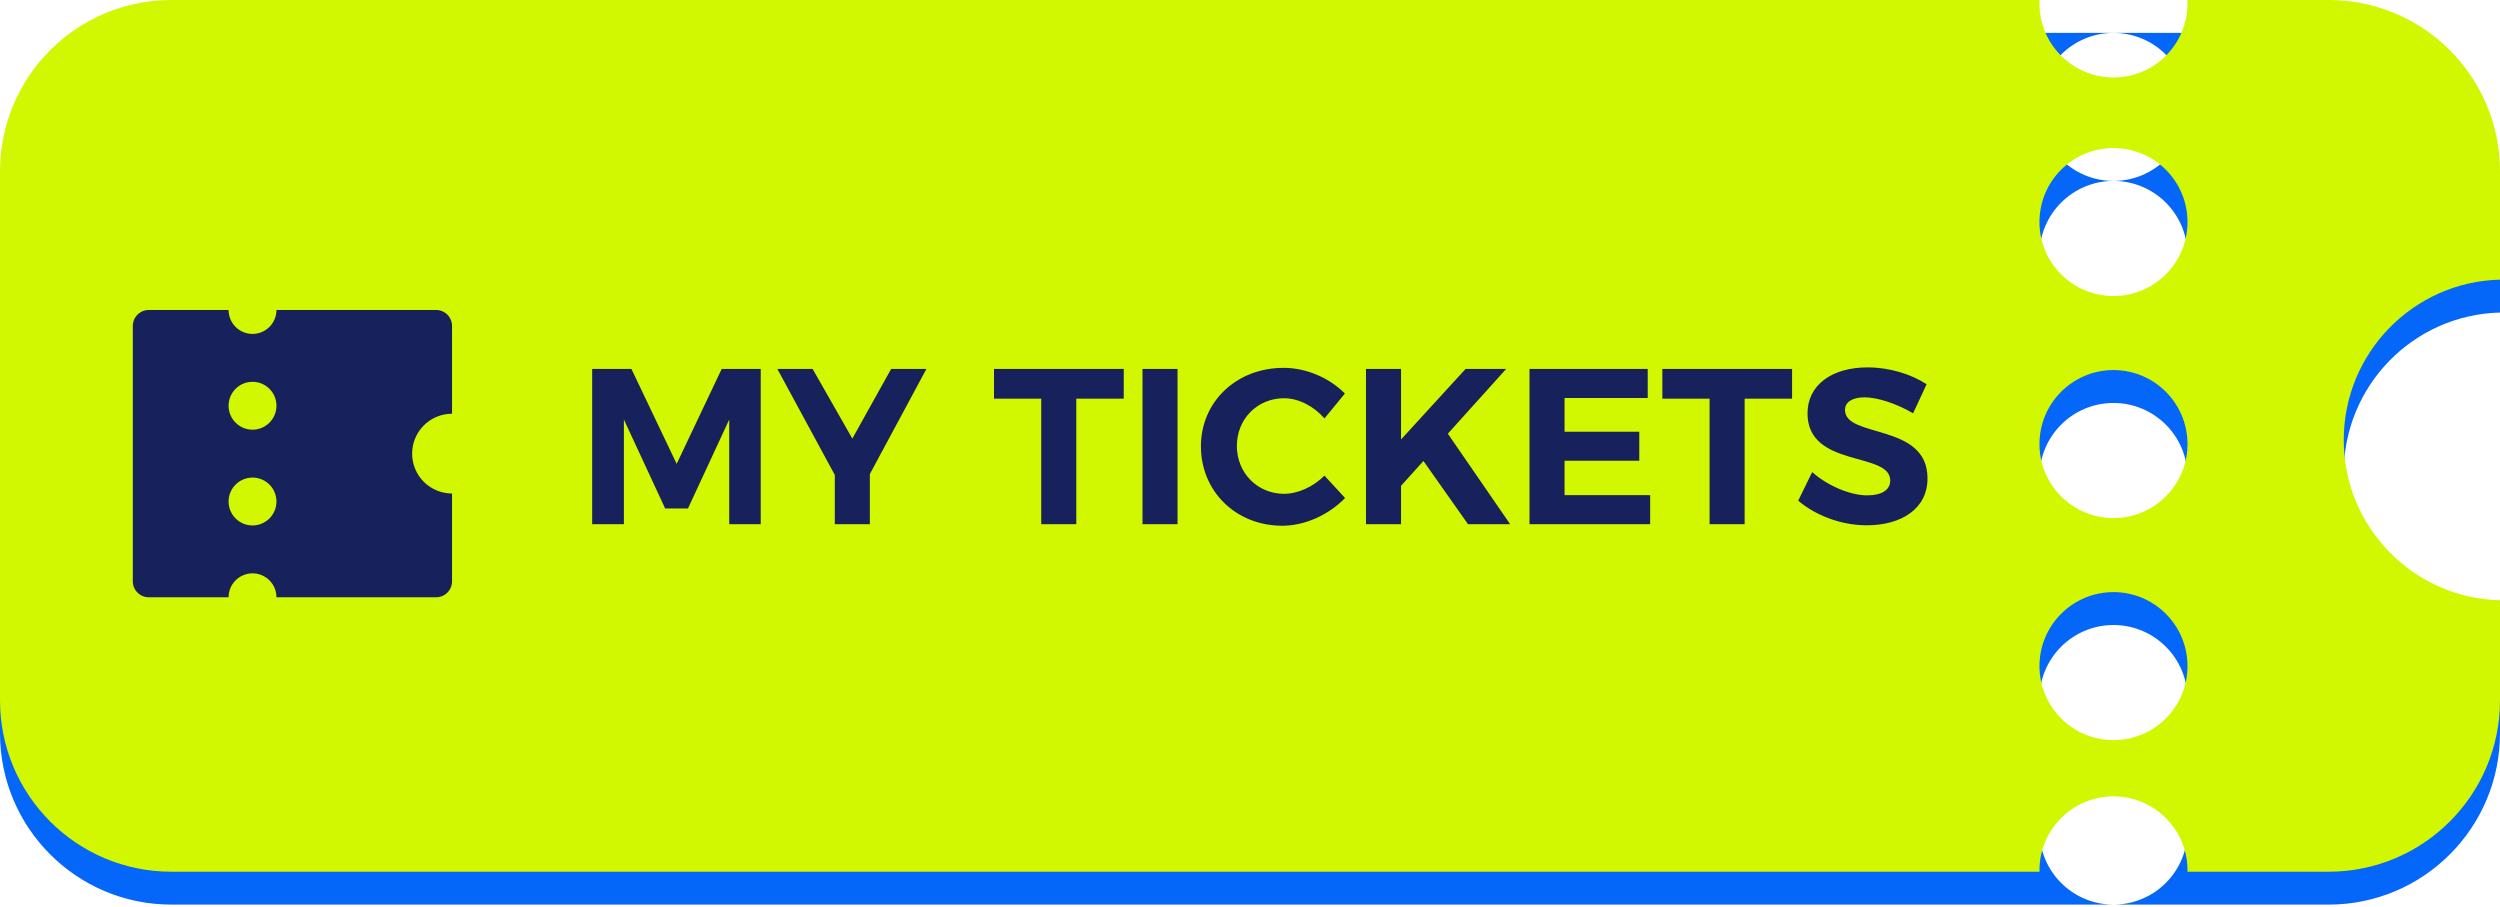 <svg width="248" height="90" viewBox="0 0 248 90" fill="none" xmlns="http://www.w3.org/2000/svg">
<path d="M231 3.263C240.389 3.263 248 10.874 248 20.263V31.004C239.403 31.221 232.5 38.258 232.5 46.908C232.5 55.557 239.403 62.594 248 62.81V72.737C248 82.126 240.389 89.737 231 89.737H209.658C213.713 89.737 217 86.45 217 82.395C217 79.552 215.383 77.088 213.02 75.869C215.383 74.649 217 72.185 217 69.342C217 65.287 213.713 62.001 209.658 62.001C205.603 62.001 202.315 65.287 202.315 69.342C202.315 72.185 203.932 74.649 206.295 75.869C203.932 77.089 202.315 79.552 202.315 82.395C202.316 86.45 205.603 89.737 209.658 89.737H17C7.611 89.737 0 82.126 0 72.737V20.263C3.24078e-06 10.874 7.611 3.263 17 3.263H231ZM209.658 39.974C205.603 39.974 202.315 43.261 202.315 47.316C202.315 51.371 205.603 54.658 209.658 54.658C213.713 54.657 217 51.371 217 47.316C217 43.261 213.713 39.974 209.658 39.974ZM209.658 17.948C205.603 17.948 202.315 21.235 202.315 25.29C202.316 29.344 205.603 32.631 209.658 32.631C213.713 32.631 217 29.344 217 25.29C217 21.235 213.713 17.948 209.658 17.948ZM209.658 3.263C205.603 3.263 202.316 6.55 202.315 10.605C202.315 14.66 205.603 17.948 209.658 17.948C213.713 17.948 217 14.66 217 10.605C217 6.55 213.713 3.263 209.658 3.263Z" fill="#0566FA"/>
<path d="M202.315 0.342C202.315 4.397 205.603 7.685 209.658 7.685C213.713 7.684 217 4.397 217 0.342C217 0.227 216.996 0.113 216.991 0H231C240.389 4.53139e-05 248 7.611 248 17V27.741C239.403 27.957 232.5 34.995 232.5 43.645C232.5 52.294 239.403 59.331 248 59.548V69.474C248 78.862 240.389 86.474 231 86.474H216.997C216.998 86.43 217 86.386 217 86.342C217 82.287 213.713 79 209.658 79C205.603 79 202.316 82.287 202.315 86.342C202.315 86.386 202.318 86.43 202.318 86.474H17C7.611 86.474 0 78.862 0 69.474V17C3.24078e-06 7.611 7.611 0 17 0H202.324C202.319 0.113 202.315 0.227 202.315 0.342ZM209.658 58.737C205.603 58.737 202.315 62.024 202.315 66.079C202.316 70.134 205.603 73.421 209.658 73.421C213.713 73.421 217 70.134 217 66.079C217 62.024 213.713 58.737 209.658 58.737ZM209.658 36.711C205.603 36.711 202.315 39.998 202.315 44.053C202.315 48.108 205.603 51.395 209.658 51.395C213.713 51.394 217 48.108 217 44.053C217 39.998 213.713 36.711 209.658 36.711ZM209.658 14.685C205.603 14.685 202.315 17.971 202.315 22.026C202.315 26.081 205.603 29.368 209.658 29.368C213.713 29.368 217 26.081 217 22.026C217 17.972 213.713 14.685 209.658 14.685Z" fill="#D1F800"/>
<path d="M58.744 36.6H62.638L67.126 46.016L71.592 36.6H75.464V52H72.34V41.616L68.248 50.438H65.982L61.89 41.616V52H58.744V36.6ZM91.899 36.6L86.289 47.028V52H82.813V47.116L77.115 36.6H80.613L84.551 43.508L88.401 36.6H91.899ZM98.605 36.6H111.475V39.548H106.767V52H103.291V39.548H98.605V36.6ZM113.336 36.6H116.812V52H113.336V36.6ZM131.386 41.506C130.33 40.296 128.812 39.504 127.382 39.504C124.742 39.504 122.696 41.55 122.696 44.234C122.696 46.918 124.742 48.986 127.382 48.986C128.768 48.986 130.286 48.282 131.386 47.182L133.432 49.404C131.804 51.076 129.45 52.154 127.206 52.154C122.608 52.154 119.132 48.744 119.132 44.278C119.132 39.834 122.674 36.49 127.338 36.49C129.56 36.49 131.892 37.48 133.41 39.042L131.386 41.506ZM149.807 52H145.627L141.205 45.73L138.983 48.194V52H135.507V36.6H138.983V43.596L145.385 36.6H149.411L143.625 43.024L149.807 52ZM151.728 36.6H163.454V39.482H155.204V42.826H162.618V45.708H155.204V49.118H163.696V52H151.728V36.6ZM164.905 36.6H177.775V39.548H173.067V52H169.591V39.548H164.905V36.6ZM189.778 41C188.15 40.032 186.214 39.416 184.982 39.416C183.816 39.416 183.024 39.834 183.024 40.67C183.024 43.508 191.23 41.924 191.208 47.468C191.208 50.482 188.59 52.11 185.18 52.11C182.65 52.11 180.12 51.142 178.382 49.668L179.768 46.83C181.352 48.238 183.596 49.14 185.224 49.14C186.654 49.14 187.512 48.612 187.512 47.666C187.512 44.762 179.306 46.456 179.306 41C179.306 38.206 181.704 36.446 185.268 36.446C187.424 36.446 189.58 37.106 191.12 38.118L189.778 41Z" fill="#17215C"/>
<path d="M27.425 59.25C27.425 58.62 27.175 58.016 26.729 57.571C26.284 57.125 25.68 56.875 25.05 56.875C24.42 56.875 23.816 57.125 23.37 57.571C22.925 58.016 22.675 58.62 22.675 59.25H14.758C14.338 59.25 13.935 59.083 13.639 58.786C13.342 58.489 13.175 58.087 13.175 57.667V32.333C13.175 31.913 13.342 31.511 13.639 31.214C13.935 30.917 14.338 30.75 14.758 30.75H22.675C22.675 31.38 22.925 31.984 23.37 32.429C23.816 32.875 24.42 33.125 25.05 33.125C25.68 33.125 26.284 32.875 26.729 32.429C27.175 31.984 27.425 31.38 27.425 30.75H43.258C43.678 30.75 44.081 30.917 44.378 31.214C44.675 31.511 44.842 31.913 44.842 32.333V41.042C43.792 41.042 42.785 41.459 42.042 42.201C41.3 42.943 40.883 43.95 40.883 45C40.883 46.05 41.3 47.057 42.042 47.799C42.785 48.541 43.792 48.958 44.842 48.958V57.667C44.842 58.087 44.675 58.489 44.378 58.786C44.081 59.083 43.678 59.25 43.258 59.25H27.425ZM25.05 42.625C25.68 42.625 26.284 42.375 26.729 41.929C27.175 41.484 27.425 40.88 27.425 40.25C27.425 39.62 27.175 39.016 26.729 38.571C26.284 38.125 25.68 37.875 25.05 37.875C24.42 37.875 23.816 38.125 23.37 38.571C22.925 39.016 22.675 39.62 22.675 40.25C22.675 40.88 22.925 41.484 23.37 41.929C23.816 42.375 24.42 42.625 25.05 42.625ZM25.05 52.125C25.68 52.125 26.284 51.875 26.729 51.429C27.175 50.984 27.425 50.38 27.425 49.75C27.425 49.12 27.175 48.516 26.729 48.071C26.284 47.625 25.68 47.375 25.05 47.375C24.42 47.375 23.816 47.625 23.37 48.071C22.925 48.516 22.675 49.12 22.675 49.75C22.675 50.38 22.925 50.984 23.37 51.429C23.816 51.875 24.42 52.125 25.05 52.125Z" fill="#17215C"/>
</svg>

